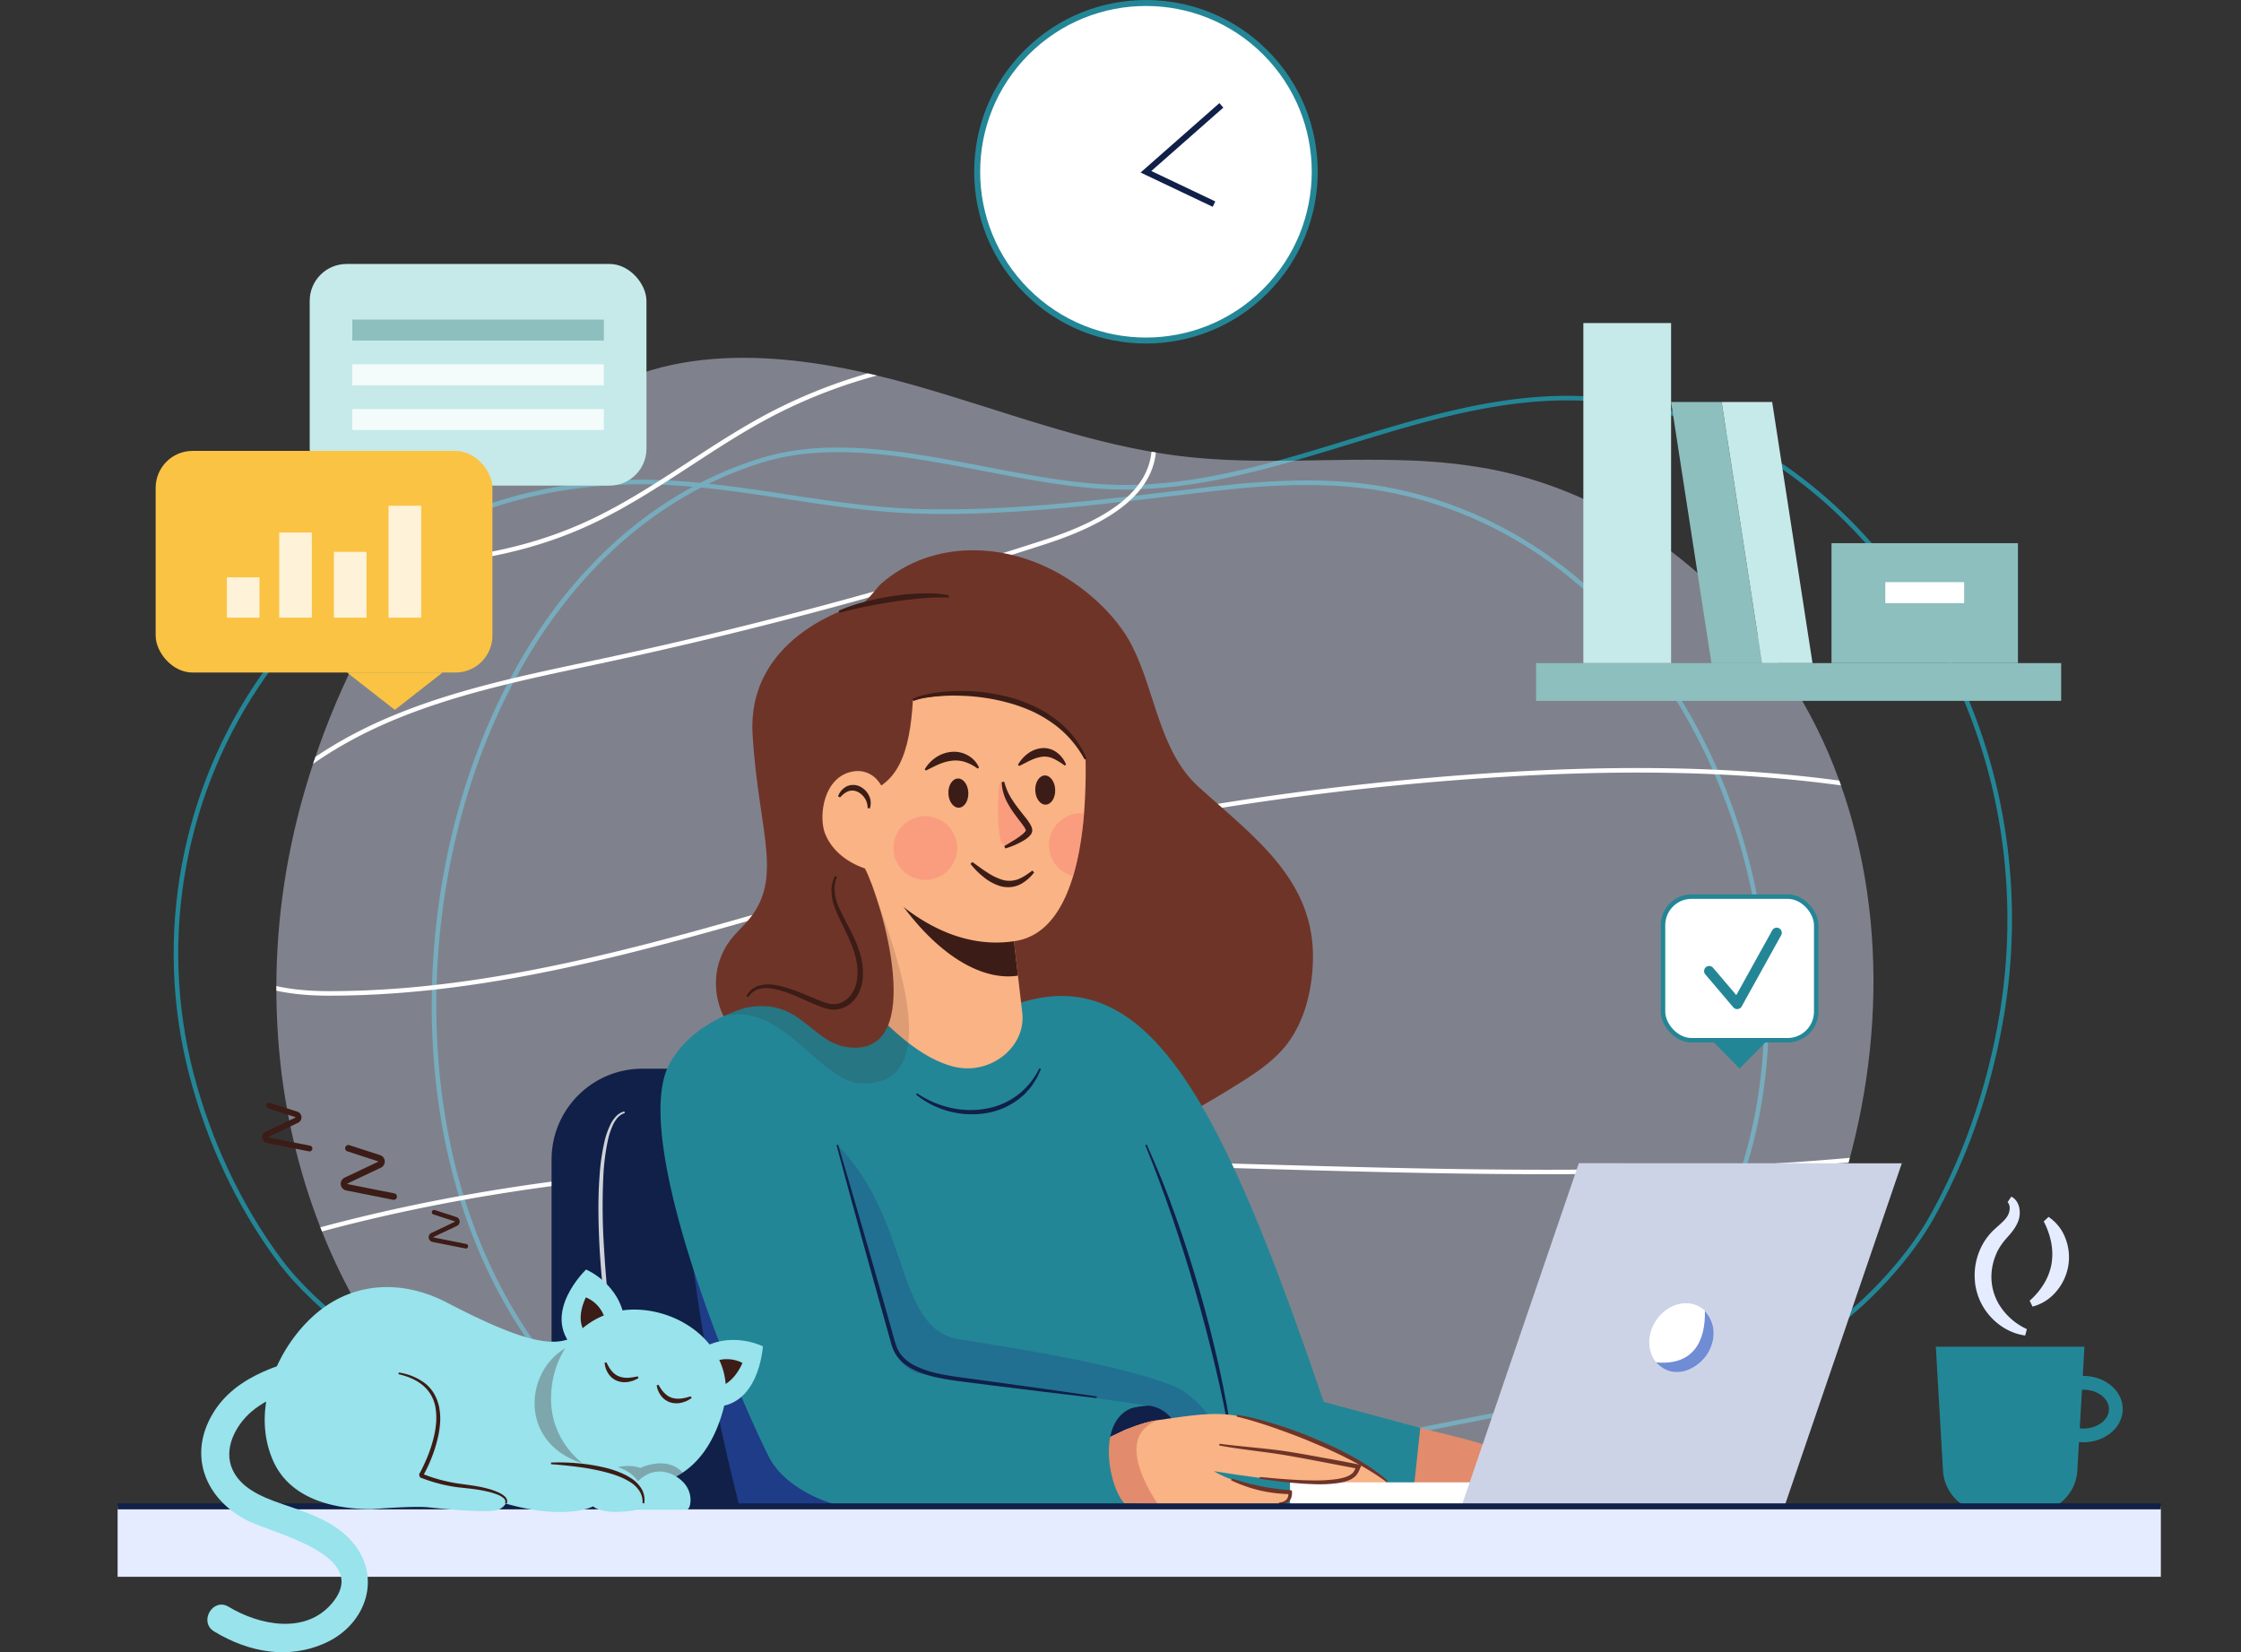 <svg viewBox="0 0 1874.01 1381.75" xmlns:xlink="http://www.w3.org/1999/xlink" xmlns="http://www.w3.org/2000/svg" id="Layer_1"><rect x="0" y="0" width="1874.01" height="1381.75" fill="#333333" stroke="none"/><defs><style>.cls-1,.cls-17,.cls-4{fill:none;}.cls-1,.cls-20,.cls-6{opacity:0.5;}.cls-2{fill:#238696;}.cls-3{fill:#e5ecff;}.cls-21,.cls-26,.cls-4{stroke:#238696;}.cls-17,.cls-21,.cls-26,.cls-4{stroke-miterlimit:10;}.cls-4{stroke-width:3.82px;}.cls-5{clip-path:url(#clip-path);}.cls-15,.cls-6{fill:#ccd3e6;}.cls-10,.cls-21,.cls-26,.cls-7{fill:#fff;}.cls-8{fill:#e28b6d;}.cls-9{fill:#102048;}.cls-10,.cls-28{opacity:0.8;}.cls-11,.cls-13{fill:#1f3c88;}.cls-12{fill:#6f3428;}.cls-13,.cls-23{opacity:0.3;}.cls-14{fill:#f9b384;}.cls-16{fill:#708cd5;}.cls-17{stroke:#102048;}.cls-17,.cls-26{stroke-width:5px;}.cls-18,.cls-19,.cls-23{fill:#3c1c16;}.cls-19{opacity:0.15;}.cls-20{fill:#fc8879;}.cls-21{stroke-width:3.75px;}.cls-22{fill:#98e3ec;}.cls-24{fill:#8cbfbe;}.cls-25{fill:#c6eae9;}.cls-27{fill:#fbc343;}</style><clipPath transform="translate(-86.92 -448.01)" id="clip-path"><path d="M1621.57,1456.32c-42.07,121.75-92.32,242-267.1,288.4l-755.42-8c-170.23-80.4-263.25-239.15-278.73-410.42a584.25,584.25,0,0,1,10.1-171.55q4.65-22.5,11.1-44.73c39-134.55,121.63-261.4,244.5-333,79-46,180.15-30.8,264-7.2,75.6,21.28,149.45,51.08,227.5,60,62.18,7.13,125.43.8,187.8,3.25a458.25,458.25,0,0,1,66.5,7c94.23,17.7,177.75,75.48,235.08,152.73a420.18,420.18,0,0,1,49.3,85.7C1666.67,1197.09,1663.65,1334.57,1621.57,1456.32Z" class="cls-1"></path></clipPath></defs><path transform="translate(-86.92 -448.01)" d="M1829.09,1598.65l-.48,0,1.41-24.43H1705.73l6,103.65a36.72,36.72,0,0,0,36.66,34.61h39a36.73,36.73,0,0,0,36.67-34.61l1.38-23.92c1.21.12,2.44.19,3.68.19,18.15,0,32.91-12.45,32.91-27.76S1847.24,1598.65,1829.09,1598.65Zm0,44a29.67,29.67,0,0,1-3-.18l1.86-32.29c.38,0,.76,0,1.15,0,11.81,0,21.41,7.29,21.41,16.25S1840.9,1642.66,1829.09,1642.66Z" class="cls-2"></path><path transform="translate(-86.92 -448.01)" d="M1780.46,1564.84c-12.19-1.58-23.69-8.65-31.53-18.73a50,50,0,0,1-8.76-17.23c-.5-1.56-.78-3.17-1.13-4.77s-.54-3.23-.62-4.85a52.05,52.05,0,0,1,0-9.75,54.21,54.21,0,0,1,5.29-18.65,50.54,50.54,0,0,1,5.12-8.29,51.09,51.09,0,0,1,6.46-7c2.19-2,4.3-3.8,6.1-5.57a29,29,0,0,0,2.5-2.62,16.69,16.69,0,0,0,1.86-2.64,12.69,12.69,0,0,0,1.74-6,7.67,7.67,0,0,0-1.73-5.48l3.13-4.56a12,12,0,0,1,4.28,3.77,15.69,15.69,0,0,1,2.26,5.16,20.53,20.53,0,0,1-.5,10.8c-2.47,7.06-7.18,11.67-10.7,15.8a48.22,48.22,0,0,0-4.54,6c-.7,1-1.26,2.11-1.88,3.16s-1.13,2.19-1.58,3.33a48.57,48.57,0,0,0-3.76,14.2,45.1,45.1,0,0,0,6.31,28.27,53.34,53.34,0,0,0,23.09,20.32Z" class="cls-3"></path><path transform="translate(-86.92 -448.01)" d="M1784.18,1535.75a59.92,59.92,0,0,0,12.13-14.45,48.21,48.21,0,0,0,6.19-16.49,50.87,50.87,0,0,0-.27-17.56,65.46,65.46,0,0,0-6.25-17.8l4-3.79a37.15,37.15,0,0,1,14.17,18,43.58,43.58,0,0,1,2.23,23.6,44.59,44.59,0,0,1-10.36,21.28,38.47,38.47,0,0,1-19.39,12.13Z" class="cls-3"></path><path transform="translate(-86.92 -448.01)" d="M803.05,1737.17C644.33,1706.44,532.22,1614,480.18,1470.7c-82.77-227.88,5.92-563.81,243.22-637.62,94-29.22,209.38,23.12,305.93,22.4,135.6-1,257.55-84.21,392.26-73.6C1597,795.69,1725.16,957.26,1758,1121.19a484.4,484.4,0,0,1,3.57,171.14c-9.82,61.55-29.82,121.85-60.18,175.18-26.15,46-86.62,106.78-138.06,119Z" class="cls-4"></path><path transform="translate(-86.92 -448.01)" d="M1227.91,1711.73c156.86-38.73,276.72-155.71,318-289.55,65.73-212.89-48.71-512.43-292.31-563.46-49.48-10.36-101.63-7.74-151.83-1.94-82,9.48-166.12,21.39-248.76,18.75-80.37-2.56-158.31-26.19-239.3-24.36-267.69,6-428,261.66-366.57,495.75,14.52,55.32,39.15,108.81,73.65,155.26,29.71,40,95,91.25,147.5,98.9Z" class="cls-4"></path><g class="cls-5"><path transform="translate(-86.92 -448.01)" d="M1621.57,1456.32c-42.07,121.75-92.32,242-267.1,288.4l-755.42-8c-170.23-80.4-263.25-239.15-278.73-410.42a584.25,584.25,0,0,1,10.1-171.55q4.65-22.5,11.1-44.73c39-134.55,121.63-261.4,244.5-333,79-46,180.15-30.8,264-7.2,75.6,21.28,149.45,51.08,227.5,60,62.18,7.13,125.43.8,187.8,3.25a458.25,458.25,0,0,1,66.5,7c94.23,17.7,177.75,75.48,235.08,152.73a420.18,420.18,0,0,1,49.3,85.7C1666.67,1197.09,1663.65,1334.57,1621.57,1456.32Z" class="cls-6"></path><path transform="translate(-86.92 -448.01)" d="M184.57,1640.68c-3.45-41.83,20-86.93,61.11-117.7,37.47-28,83.7-42.31,128.08-53.57,246.58-62.59,507-55.12,758.91-47.9,225.09,6.45,457.86,13.12,680.69-30,31.72-6.14,65.07-13.61,93.45-31.22,30.48-18.91,49.78-48.53,50.36-77.31,1.1-54-57.36-90.94-92.3-108.18-132.69-65.48-296-90.11-513.8-77.53a2461.85,2461.85,0,0,0-488.77,78.46c-36,9.58-72.65,20.16-108.06,30.39-126.76,36.65-257.82,74.54-391.5,74.54h-2c-36.29-.1-82.88-7.45-98.76-41.87-11.21-24.3-1.78-52,8.1-70.93,33-63.31,95.48-100.21,142.08-120,52.33-22.25,109.21-34.34,164.2-46l19.58-4.18a3705.34,3705.34,0,0,0,365-98.4c56.64-18.43,85.7-42.39,88.86-73.25,2.8-27.37-17.29-51.35-38.45-63-25.34-13.92-55.29-15.72-78.54-15.74h-.33A432.19,432.19,0,0,0,731,797.05c-22.89,12.11-45,26.51-66.34,40.44-28.27,18.44-57.51,37.52-89,51.54-60.95,27.12-133.1,37.11-214.46,29.69-62.82-5.73-110.7-21.15-146.38-47.15-21.53-15.68-39.5-35.92-56.88-55.49-21.12-23.78-43-48.37-71-64.35l1.86-3.26c28.6,16.28,50.65,41.11,72,65.12C178,833,195.83,853.09,217,868.54c35.12,25.59,82.39,40.78,144.51,46.45,80.7,7.36,152.24-2.53,212.6-29.39,31.24-13.9,60.35-32.89,88.5-51.25,21.43-14,43.59-28.43,66.63-40.62a436.22,436.22,0,0,1,203.21-50.25h.33c23.7,0,54.26,1.88,80.35,16.2,22.24,12.21,43.34,37.55,40.37,66.63-3.33,32.5-33.23,57.5-91.43,76.43a3712.15,3712.15,0,0,1-365.38,98.51l-19.59,4.18c-54.82,11.66-111.51,23.71-163.52,45.82-46,19.56-107.71,56-140.22,118.3-9.49,18.2-18.58,44.7-8,67.61,15.05,32.64,60.16,39.6,95.36,39.7h2c133.16,0,263.95-37.81,390.47-74.39,35.42-10.24,72.06-20.83,108.14-30.41a2464.81,2464.81,0,0,1,489.51-78.58c218.52-12.63,382.38,12.13,515.68,77.91,35.74,17.63,95.53,55.58,94.39,111.62-.61,30-20.59,60.85-52.14,80.42-28.91,17.94-62.64,25.5-94.7,31.72-223.24,43.23-456.22,36.56-681.52,30.09C881,1418,620.76,1410.58,374.68,1473c-44,11.17-89.81,25.31-126.75,52.94-40.12,30-63,73.84-59.62,114.39Z" class="cls-7"></path></g><path transform="translate(-86.92 -448.01)" d="M1274.61,1642.14c51,13.08,121.08,24.8,98.75,68.41l-127.07-.13Z" class="cls-8"></path><rect rx="75.99" height="403.01" width="274.89" y="893.71" x="461.24" class="cls-9"></rect><path transform="translate(-86.92 -448.01)" d="M609.38,1378.88c-4.62,1.2-7.73,5.42-9.82,9.72a62.82,62.82,0,0,0-4.51,14,187.81,187.81,0,0,0-3.62,29.51,536.44,536.44,0,0,0,.61,59.74q1.71,29.88,5.37,59.61,1.74,14.88,4,29.67c1.47,9.87,3.11,19.72,5.12,29.5l-1.43.32c-2.39-9.73-4.44-19.54-6.27-29.39s-3.31-19.76-4.69-29.68q-4-29.77-5.82-59.82c-1-20-1.53-40.1-.07-60.16a184.71,184.71,0,0,1,4.31-29.88,65.37,65.37,0,0,1,5.2-14.32,27.34,27.34,0,0,1,4.48-6.31,13.93,13.93,0,0,1,6.79-3.93Z" class="cls-10"></path><path transform="translate(-86.92 -448.01)" d="M656.4,1405.44s7.78,157.73,56.74,331.24H846.93Z" class="cls-11"></path><path transform="translate(-86.92 -448.01)" d="M717.77,1324.91c-33.61-18.29-42.83-63.61-18.28-93,2.36-2.83,5-5.7,7.89-8.59,37.51-37.37,14.14-74.75,8.89-160.71s90.44-109.33,90.62-109.38c4.51-1.1,13.25-14,16.94-17.18C867,898.57,929,901.34,976.29,929.84c22.52,13.56,45.18,34.45,57.37,58.4,19.33,38,22.82,88.06,55.38,117.65,46.41,42.18,97.88,78,95.8,146-.73,24.17-6.78,49.71-21.51,69.08-12.84,16.88-32.39,28.2-50,39.12-28.69,17.75-59,33.45-91,44-31,10.21-62.36,19.39-93.79,28.14l-8.92,2.46Z" class="cls-12"></path><path transform="translate(-86.92 -448.01)" d="M936.55,1287.77c112.37-38.58,173.4,87.19,257.32,332.58l80.74,21.79-9.38,87.39-29.46,6.14-240.56,1Z" class="cls-2"></path><rect height="58.89" width="1708.64" y="1259.72" x="98.36" class="cls-3"></rect><polygon points="691.33 821.48 942.61 884.37 1048.19 1200.72 695.5 1211.46 672.17 977.56 691.33 821.48" class="cls-2"></polygon><path transform="translate(-86.92 -448.01)" d="M787.11,1405.44c61.74,62.15,48.09,153.23,100.83,162.26,34.92,6,134.14,20.17,181.48,39.89,9.58,4,36,23.65,31.91,41.08-2.64,11.24-37.86,2.24-37.86,2.24l-263.68-26.47L744,1495.25Z" class="cls-13"></path><path transform="translate(-86.92 -448.01)" d="M1004,1633.26c1.79-2.83,39.6-10.32,43.87-9.74,14.06,1.92,21.74,12.94,25.13,21.36l-55.94,29.51Z" class="cls-9"></path><path transform="translate(-86.92 -448.01)" d="M1045.86,1405.16l6.49,14.79c2.14,4.94,4.13,9.94,6.21,14.91,4,10,7.83,20.07,11.43,30.22,7.31,20.27,13.78,40.82,19.85,61.49s11.32,41.57,16.06,62.58c2.29,10.53,4.5,21.07,6.46,31.66s3.57,21.25,5,31.93l-1.39.2q-2.64-15.9-6-31.65c-2.16-10.52-4.57-21-7.05-31.43q-7.47-31.35-16.43-62.31c-5.87-20.66-12.4-41.13-19.29-61.47-3.4-10.19-7.1-20.27-10.83-30.34-1.91-5-3.75-10.07-5.72-15.07l-6-15Z" class="cls-9"></path><path transform="translate(-86.92 -448.01)" d="M1246.72,1686.64s-10.57,12.5-44,.33c-15.72,1.82-45,.42-100.6-8.65,0,0,20.2,14.12,65.88,16.55,0,0-2,13.45-26,12.85-29-.73-32.32-2.48-58.72-1.38-5.4.23-17.15,0-29.88-.42-22.2-.73-47.42-1.9-47.42-1.9l-22-39.33,43.9-21c13.47-5.28,20.2-7.1,26.75-8,28.35-4,46.25-7.22,66.57-3.72C1143.8,1635.79,1212.77,1658.67,1246.72,1686.64Z" class="cls-14"></path><path transform="translate(-86.92 -448.01)" d="M1054.65,1705.24l-1.23.68c-22.2-.73-47.42-1.9-47.42-1.9l-22-39.33,43.9-21c13.47-5.28,20.2-7.1,26.75-8C1038.51,1642.22,1025.3,1659.47,1054.65,1705.24Z" class="cls-8"></path><path transform="translate(-86.92 -448.01)" d="M881.83,1287.34c-57.12-11.7-196.31-21.44-235.2,50.62-32,59.32,48.24,258,83,327.86,14.31,28.76,55.86,43,72,43.1l229.49-1.32c-15.44-3.58-35.23-86.42,16.73-84.08L857.83,1597a26,26,0,0,1-18.15-11.4c-2.75-4.16-5.94-9.41-7.57-15.38l-53.94-197.6Z" class="cls-2"></path><polygon points="1302.68 1260.91 1078.78 1260.77 1078.78 1239.65 1303.98 1239.65 1302.68 1260.91" class="cls-7"></polygon><polygon points="1491.86 1260.91 1221.76 1260.83 1320.28 972.75 1590.37 972.84 1491.86 1260.91" class="cls-15"></polygon><path transform="translate(-86.92 -448.01)" d="M1514.75,1580.22c-8.28,13.22-23.75,18.65-35.55,12.85a17.91,17.91,0,0,1-2-1.13c-12-7.5-14.65-25-5.9-38.92s25.57-19.25,37.6-11.73a22.92,22.92,0,0,1,8.25,9.13C1521.4,1559,1520.85,1570.47,1514.75,1580.22Z" class="cls-7"></path><path transform="translate(-86.92 -448.01)" d="M1514.75,1580.22c-8.28,13.22-28.62,22.83-42.88,7.11,30.93,2.81,41.34-17.45,40.76-43.06C1523.21,1556,1520.85,1570.47,1514.75,1580.22Z" class="cls-16"></path><path transform="translate(-86.92 -448.01)" d="M1121.34,1631.19c11.48,1.7,22.59,4.91,33.61,8.32s21.83,7.49,32.47,12a303.09,303.09,0,0,1,31.23,15c10.07,5.67,19.88,12,28.54,19.66l-.93,1.14a171.19,171.19,0,0,0-14.22-9.54c-4.86-3-9.87-5.75-14.94-8.37-10.14-5.28-20.51-10.13-31.12-14.42-10.48-4.62-21.24-8.54-32-12.37q-8.1-2.87-16.32-5.37c-5.46-1.71-11-3.27-16.54-4.51Z" class="cls-12"></path><path transform="translate(-86.92 -448.01)" d="M1116.89,1684.5,1129,1688q6,1.61,12.14,2.83c4.06.84,8.16,1.48,12.28,2.06s8.25,1,12.4,1.37l1.38.14.11,1.19a11.38,11.38,0,0,1-.45,4.46,8.18,8.18,0,0,1-2.42,3.81,9.23,9.23,0,0,1-3.93,1.91,18.55,18.55,0,0,1-2.06.29l-2,0v-1.46l1.81-.28a17.64,17.64,0,0,0,1.7-.48,6.67,6.67,0,0,0,2.73-1.77,5.82,5.82,0,0,0,1.42-2.74,8.45,8.45,0,0,0,.08-3.16l1.49,1.33a122.56,122.56,0,0,1-25.28-3.09,110,110,0,0,1-12.23-3.61,124,124,0,0,1-11.73-4.83Z" class="cls-12"></path><path transform="translate(-86.92 -448.01)" d="M1106.66,1655.39c9.71,1.24,19.48,2.2,29.25,3.19s19.54,2,29.31,3.57,19.38,3.32,29,5.08,19.32,3.54,29,5.49l2.28.46-1,2.11a28,28,0,0,1-2.49,5.19,14.47,14.47,0,0,1-2.07,2.42,25.39,25.39,0,0,1-2.54,1.79c-3.54,2.07-7.33,2.77-11,3.5a114.66,114.66,0,0,1-22.25.92c-3.69-.14-7.37-.29-11-.62s-7.34-.54-11-1c-7.31-.76-14.58-1.79-21.84-2.85l.18-1.45c7.31.6,14.58,1.41,21.88,1.84,3.65.28,7.29.51,10.94.67s7.29.29,10.93.33a128.11,128.11,0,0,0,21.61-1.26c3.44-.69,7-1.44,9.8-3.14.71-.41,1.29-.94,2-1.39a11.73,11.73,0,0,0,1.47-1.76,26.37,26.37,0,0,0,2.17-4.74l1.31,2.58c-19.28-3.63-38.54-7.52-57.85-10.86-9.6-1.75-19.35-2.93-29.08-4.23s-19.47-2.59-29.16-4.38Z" class="cls-12"></path><line y2="1259.72" x2="1807.01" y1="1259.72" x1="98.36" class="cls-17"></line><path transform="translate(-86.92 -448.01)" d="M853.73,1362.21a82,82,0,0,0,27.19,12,74.91,74.91,0,0,0,29.44,1.13,61.19,61.19,0,0,0,27-11.2,62.12,62.12,0,0,0,18.72-22.75l1.34.58c-1,2.33-2.11,4.67-3.21,7-1.25,2.25-2.73,4.38-4.1,6.57s-3.34,4-5,6-3.84,3.5-5.76,5.26A61.9,61.9,0,0,1,911,1379a74.38,74.38,0,0,1-58.11-15.66Z" class="cls-9"></path><path transform="translate(-86.92 -448.01)" d="M787.79,1405.25l12.53,42.59,12.33,42.64,12.21,42.68,6.06,21.35,3,10.68a78.7,78.7,0,0,0,3.3,10.3c2.75,6.45,8.31,11.23,14.6,14.51a85.26,85.26,0,0,0,20.56,6.85c7.17,1.54,14.42,2.59,21.78,3.53l22,3,44,6.09,43.94,6.32-.18,1.39-44.09-5.23-44.06-5.46-22-2.8c-7.32-.91-14.73-1.94-22-3.47a88.48,88.48,0,0,1-21.45-7.07c-6.74-3.45-13.17-8.83-16.23-16.17a17.17,17.17,0,0,1-1.07-2.73c-.31-.92-.66-1.87-.88-2.74l-1.49-5.35-3-10.69-6-21.37-11.88-42.78L798,1448.49l-11.55-42.86Z" class="cls-9"></path><path transform="translate(-86.92 -448.01)" d="M930.52,1198l11.25,96.88c3.35,28.83-27,53-57.85,45-17.61-4.57-36-16.76-55-35.08a22.38,22.38,0,0,1-6.81-13.83l-12-116.76Z" class="cls-14"></path><path transform="translate(-86.92 -448.01)" d="M932.05,1211.17l6.12,52.75c-24.89,3.9-60-10.09-95.58-57.35Z" class="cls-18"></path><path transform="translate(-86.92 -448.01)" d="M993.44,1128.24c-1.44,17.57-4.21,35.93-9.14,52.41-8.33,27.72-22.86,50.07-47.75,54.21-73.28,12.18-126.38-60.67-126.38-60.67l-8.52-99.12,44.23-76.51,99-2.87,48.29,57.12A474.68,474.68,0,0,1,993.44,1128.24Z" class="cls-14"></path><path transform="translate(-86.92 -448.01)" d="M799.28,1112.73c39.33-2.93,48.39-36.18,51.08-79.27,0,0,106.55-26.39,144.37,49.35l28.69,3.11L936.55,970.61l-135,16.1-26.41,87.64Z" class="cls-12"></path><path transform="translate(-86.92 -448.01)" d="M820.09,1099.81a21.46,21.46,0,0,0-18.38-6.86c-26.13,3.16-30.67,37.77-24.7,52.49,8.94,22,33.15,28.75,33.15,28.75l20.81-22C832.63,1129.28,830,1110.76,820.09,1099.81Z" class="cls-14"></path><path transform="translate(-86.92 -448.01)" d="M820.52,1200.77c14.36,40.83,58.54,156.15-13.62,153.25-34.78-1.4-65.34-68.86-114.91-56.12a129.75,129.75,0,0,1,18.53-7.16Z" class="cls-19"></path><path transform="translate(-86.92 -448.01)" d="M810.16,1174.19c13.92,26.44,52.86,157.23-13.47,149.68-32-3.64-39.81-42.15-86.17-33.13Z" class="cls-12"></path><path transform="translate(-86.92 -448.01)" d="M812.44,1123.78a14.45,14.45,0,0,0-2.38-8.27,14.68,14.68,0,0,0-6.14-5.4,10,10,0,0,0-7.57-.41c-2.53.9-4.78,2.88-7,5.18l-1.61-1a15.17,15.17,0,0,1,6.88-8.07,9.11,9.11,0,0,1,2.72-1,9.33,9.33,0,0,1,2.92-.36l1.48,0,1.43.3a10.38,10.38,0,0,1,2.73.94,16.22,16.22,0,0,1,7.74,7.79,13.52,13.52,0,0,1,.62,10.6Z" class="cls-18"></path><path transform="translate(-86.92 -448.01)" d="M952.64,1109c.24,6.73,4.16,12.06,8.77,11.9s8.15-5.75,7.91-12.49-4.16-12.06-8.77-11.9S952.41,1102.27,952.64,1109Z" class="cls-18"></path><path transform="translate(-86.92 -448.01)" d="M880,1111.55c.23,6.74,4.16,12.07,8.77,11.91s8.14-5.76,7.91-12.49-4.16-12.07-8.77-11.91S879.75,1104.82,880,1111.55Z" class="cls-18"></path><path transform="translate(-86.92 -448.01)" d="M951.72,1177.59a35.72,35.72,0,0,1-12,10.2A23.45,23.45,0,0,1,923.3,1189a40.88,40.88,0,0,1-13.95-7.61,64.72,64.72,0,0,1-10.83-10.93l1.51-1.56c4.15,2.86,8,5.93,12.16,8.51a49.82,49.82,0,0,0,12.64,6.27,21.15,21.15,0,0,0,13.07-.23c4.26-1.58,8.28-4.41,12.3-7.38Z" class="cls-18"></path><path transform="translate(-86.92 -448.01)" d="M977.24,1088.2a61.13,61.13,0,0,0-9.34-5.74,17.82,17.82,0,0,0-9.13-1.66,31.62,31.62,0,0,0-9.45,2.78c-3.26,1.42-6.46,3.33-10.13,5l-1-1a29.71,29.71,0,0,1,8-9.18,23.31,23.31,0,0,1,12.06-4.76,18.37,18.37,0,0,1,12.77,3.9,23,23,0,0,1,7.4,9.86Z" class="cls-18"></path><path transform="translate(-86.92 -448.01)" d="M904.45,1090.75a38.39,38.39,0,0,0-10.5-5.52,26.36,26.36,0,0,0-10.77-1.09,39.81,39.81,0,0,0-10.84,2.91c-3.62,1.5-7.17,3.44-11.13,5.33l-1-1.05a31,31,0,0,1,9.14-9.76,27.66,27.66,0,0,1,13.14-4.78,23.4,23.4,0,0,1,13.92,3,21.5,21.5,0,0,1,9.18,10.06Z" class="cls-18"></path><path transform="translate(-86.92 -448.01)" d="M834.08,1158.15a26.65,26.65,0,1,0,25.7-27.56A26.65,26.65,0,0,0,834.08,1158.15Z" class="cls-20"></path><path transform="translate(-86.92 -448.01)" d="M993.44,1128.24c-1.44,17.57-4.21,35.93-9.14,52.41a26.66,26.66,0,0,1,5.5-52.5A31.49,31.49,0,0,1,993.44,1128.24Z" class="cls-20"></path><path transform="translate(-86.92 -448.01)" d="M922.57,1103.74a1.14,1.14,0,0,1,2.23-.2c6,19.43,25.31,33.64,22.21,39.34-2.18,4-10.36,8.57-16.1,11.37a5.13,5.13,0,0,1-7.3-3.63C920.84,1136.19,921,1120.31,922.57,1103.74Z" class="cls-20"></path><path transform="translate(-86.92 -448.01)" d="M926.71,1101.77a50.06,50.06,0,0,0,7.09,15.72c3.17,4.87,6.88,9.38,10.63,14.14,1,1.19,1.86,2.42,2.76,3.74a20.82,20.82,0,0,1,2.48,4.57,6.65,6.65,0,0,1,.35,3.61,7.2,7.2,0,0,1-1.7,3.1,20.28,20.28,0,0,1-3.88,3.32,63.72,63.72,0,0,1-16.86,7.57l-.83-2c2.55-1.52,5.17-3,7.64-4.57a70.14,70.14,0,0,0,7.14-4.92,20.63,20.63,0,0,0,2.79-2.7c.29-.41.62-1,.47-.78a2.7,2.7,0,0,0-.23-.79c-.78-2-2.78-4.45-4.51-6.76-3.62-4.7-7.43-9.61-10.34-15.11a39.2,39.2,0,0,1-5.16-17.88Z" class="cls-18"></path><path transform="translate(-86.92 -448.01)" d="M786.88,1181.45a25.07,25.07,0,0,0-2,11.89,40,40,0,0,0,2.86,11.9c3.22,7.6,7.52,15,11.29,22.69s7.22,15.76,8.76,24.48a54.61,54.61,0,0,1,.64,13.28,56.18,56.18,0,0,1-1.1,6.67,31.62,31.62,0,0,1-2.46,6.42,25.74,25.74,0,0,1-9.25,10.27,21.53,21.53,0,0,1-13.64,3.2c-4.77-.6-8.77-2.33-12.76-3.93s-7.85-3.38-11.71-5.11c-7.71-3.4-15.51-6.7-23.6-8.21a27.66,27.66,0,0,0-12,0,16.3,16.3,0,0,0-5.26,2.57,17.86,17.86,0,0,0-4,4.41l-1.62-1a20.25,20.25,0,0,1,4.17-5.27,18.83,18.83,0,0,1,5.95-3.32,30.27,30.27,0,0,1,13.29-.75c8.7,1.33,16.79,4.48,24.71,7.66l11.74,4.87c3.87,1.53,7.84,3.09,11.54,3.48a16.83,16.83,0,0,0,10.68-2.63,22.38,22.38,0,0,0,7.55-8.49,26.82,26.82,0,0,0,2.15-5.43,52,52,0,0,0,1-5.89,50.18,50.18,0,0,0-.47-12.11c-1.34-8.07-4.48-15.84-8-23.49s-7.56-15.11-10.68-23.3a43.27,43.27,0,0,1-2.43-12.92,26,26,0,0,1,2.93-12.84Z" class="cls-18"></path><path transform="translate(-86.92 -448.01)" d="M788.23,958.74a141.57,141.57,0,0,1,22.26-7.54,223,223,0,0,1,23-4.74,197.23,197.23,0,0,1,23.41-2.21c3.93-.1,7.86-.08,11.8.11a84.53,84.53,0,0,1,11.74,1.51l-.27,1.85c-3.85-.11-7.67-.25-11.51,0-3.84.08-7.68.34-11.51.72-7.67.69-15.32,1.62-22.95,2.74s-15.23,2.51-22.81,4c-3.79.73-7.55,1.57-11.31,2.47s-7.47,1.88-11.21,2.89Z" class="cls-18"></path><path transform="translate(-86.92 -448.01)" d="M849.93,1032.63a42.24,42.24,0,0,1,10-3.54c3.4-.79,6.82-1.48,10.27-1.94a152.53,152.53,0,0,1,20.81-1.31,158,158,0,0,1,41.33,5.59c13.44,3.76,26.46,9.68,37.63,18.25a80.68,80.68,0,0,1,25.64,32.73l-1.69.8A88,88,0,0,0,967.44,1053a108.29,108.29,0,0,0-17.4-10.15,134.35,134.35,0,0,0-19-6.89,168,168,0,0,0-40.12-6.11,159.11,159.11,0,0,0-20.37.49c-6.73.6-13.63,1.47-19.76,3.92Z" class="cls-18"></path><path transform="translate(-86.92 -448.01)" d="M379.07,1405.68l25.71,8.33a5.65,5.65,0,0,1,.68,10.48l-28.07,13.31,0,.39L416.7,1446a2.72,2.72,0,0,1-1.06,5.34l-39.27-7.82a5.66,5.66,0,0,1-1.32-10.65l28.07-13.31,0-.37-25.7-8.34a2.72,2.72,0,1,1,1.67-5.18Z" class="cls-18"></path><path transform="translate(-86.92 -448.01)" d="M312.71,1370.27l22.82,7.4a5,5,0,0,1,.61,9.31l-24.93,11.82,0,.34,34.87,6.95a2.42,2.42,0,1,1-.94,4.74l-34.88-6.95a5,5,0,0,1-1.17-9.45l24.93-11.82,0-.34-22.83-7.4a2.42,2.42,0,0,1,1.5-4.6Z" class="cls-18"></path><path transform="translate(-86.92 -448.01)" d="M450.48,1459.93l18.1,5.87a4,4,0,0,1,.48,7.38l-19.77,9.37,0,.27,27.65,5.51a1.92,1.92,0,0,1-.75,3.76l-27.65-5.51a4,4,0,0,1-.93-7.49l19.77-9.38,0-.26-18.1-5.87a1.92,1.92,0,0,1,1.18-3.65Z" class="cls-18"></path><rect rx="23.89" height="120.11" width="128.11" y="749.81" x="1390.68" class="cls-21"></rect><polygon points="1454.73 893.66 1431.45 869.92 1478.02 869.92 1454.73 893.66" class="cls-2"></polygon><path transform="translate(-86.92 -448.01)" d="M1539.62,1291.91a4.27,4.27,0,0,1-3.24-1.5L1513.09,1263a4.26,4.26,0,1,1,6.48-5.52l19.31,22.7,30.06-54.18a4.25,4.25,0,1,1,7.44,4.13l-33,59.55a4.27,4.27,0,0,1-3.3,2.17Z" class="cls-2"></path><path transform="translate(-86.92 -448.01)" d="M353.51,1580.6c-35.67,8.45-75.24,20.16-92.16,56.13-16,34,.65,67,32.76,83,21.73,10.87,104.53,29.19,70.15,69.37-22.22,26-60.79,17.93-86.16,2.6-13.21-8-25.25,12.7-12.08,20.66,28.85,17.43,62.05,23.82,93.42,9.41,34.06-15.63,47.46-55.72,21.48-85-13.32-15-32.14-22.11-50.63-28.47-17.49-6-40.39-12.74-48.88-31.18-8-17.36,2.49-37.19,15.81-48.61,17.22-14.78,41.18-19.73,62.65-24.81,15-3.55,8.64-26.63-6.36-23.08Z" class="cls-22"></path><path transform="translate(-86.92 -448.01)" d="M681.39,1624.37c40.56,2.36,43.47-50.46,43.47-50.46s-27.75-14.08-53.74,3.39Z" class="cls-22"></path><path transform="translate(-86.92 -448.01)" d="M683.68,1608.37c16.15-.26,24.1-20.56,24.1-20.56s-11.91-7.28-26.9.17Z" class="cls-18"></path><path transform="translate(-86.92 -448.01)" d="M566.86,1575.48c-28.12-29.32,10.17-65.81,10.17-65.81s28.72,12,32.3,43.08Z" class="cls-22"></path><path transform="translate(-86.92 -448.01)" d="M576.86,1563.22c-9.82-11.88,0-30.22,0-30.22s12.65,4.13,16.52,19.63Z" class="cls-18"></path><path transform="translate(-86.92 -448.01)" d="M624.9,1705.17a10.12,10.12,0,0,1-7.83,5.9c-27.42,4.22-34.12-3.35-34.12-3.35s-21.83,12.15-73.13-2.3a11.82,11.82,0,0,1-6.8,5.25c-7.85,2.57-38.32-.08-58.17-2.15-12-1.28-47.15,1.55-47.15,1.55-32,0-68.4-8.55-82.48-40.68-17.82-40.65.93-89.37,31.15-118.47,32.25-31.1,75.28-33.9,114.4-13.53,94.9,49.45,102.08,33.33,126.43,12.83l16.42,124.62c5.38,1.88,10.1,4.45,13.5,8a41.4,41.4,0,0,1,5.4,6.85C626.77,1696.57,626.37,1701.72,624.9,1705.17Z" class="cls-22"></path><path transform="translate(-86.92 -448.01)" d="M559.6,1575.48c-38.05,22.36-39.3,93.2,34.16,100.11l8.41-32.12Z" class="cls-23"></path><path transform="translate(-86.92 -448.01)" d="M691.37,1628.14c-7.72,27.15-20.47,42.7-33.55,51.35a60.44,60.44,0,0,1-33.52,10.25,78.34,78.34,0,0,1-23.7-3.7c-29.1-9.15-52.88-34.65-52.88-68.15,0-42.3,30.73-74.72,69.4-74.72C661.4,1543.17,705.12,1579.72,691.37,1628.14Z" class="cls-22"></path><path transform="translate(-86.92 -448.01)" d="M657.82,1679.49a60.44,60.44,0,0,1-33.52,10.25c-.6,0-1.18,0-1.78,0a41.4,41.4,0,0,0-5.4-6.85c-3.4-3.58-8.12-6.15-13.5-8,11.88-2.42,18.75.75,18.75.75s21.88-10.87,35.4,3.85Z" class="cls-23"></path><path transform="translate(-86.92 -448.01)" d="M616.53,1691.6c-3.85,5.55-3.16,13.26,2.2,17.36a6.6,6.6,0,0,0,3.86,1.59h38.14c1.83,0,2.8-2,3.29-4.49,1.49-7.63-1.72-15.38-7.67-20.38C644.05,1675.33,627.65,1675.58,616.53,1691.6Z" class="cls-22"></path><path transform="translate(-86.92 -448.01)" d="M547.71,1671.11a171.74,171.74,0,0,1,23.13.67,151.82,151.82,0,0,1,22.92,3.81,83.53,83.53,0,0,1,11.13,3.62,53.6,53.6,0,0,1,10.5,5.49,27.24,27.24,0,0,1,8.25,8.76,18.2,18.2,0,0,1,2,11.78l-1.4-.15a17.25,17.25,0,0,0-2.71-10.36,24.67,24.67,0,0,0-7.84-7.43c-6.26-3.93-13.47-6.4-20.77-8.26a184.27,184.27,0,0,0-22.37-4.25c-7.55-1-15.17-1.76-22.79-2.28Z" class="cls-18"></path><path transform="translate(-86.92 -448.01)" d="M420.41,1595.81a48.1,48.1,0,0,1,21.58,8.74,31.38,31.38,0,0,1,7.89,8.92,36.84,36.84,0,0,1,4.25,11.15,52.87,52.87,0,0,1,.91,11.83,81.46,81.46,0,0,1-1.47,11.67,117.72,117.72,0,0,1-7.07,22.24c-1.5,3.58-3.2,7.08-5.05,10.51l-.71,1.29-.38.65,0,0c.17.56-1.6-4.73-.83-2.48l.08,0,.17.07.33.13,2.64,1c1.76.68,3.56,1.3,5.35,1.9a139.38,139.38,0,0,0,22.11,5.24c7.46,1.07,15.3,1.9,22.81,3.79a59.73,59.73,0,0,1,11.09,3.78,18.55,18.55,0,0,1,5.05,3.3,6,6,0,0,1,1.73,2.77,4.43,4.43,0,0,1-.43,3.33l-1.23-.67c.75-1.5.06-3-1.28-4.17a16.75,16.75,0,0,0-4.67-2.74,58.25,58.25,0,0,0-10.82-3.15c-7.45-1.66-14.95-2.25-22.7-3.13a131,131,0,0,1-22.71-5.09c-1.85-.61-3.7-1.22-5.52-1.91l-2.72-1-.34-.13-.17-.07-.09,0c.75,2.24-1.08-3.06-.87-2.53l0,0,.33-.61.67-1.23c1.77-3.34,3.37-6.78,4.89-10.25a114.5,114.5,0,0,0,7-21.52,78,78,0,0,0,1.5-11.14,54.12,54.12,0,0,0-.62-11.1,30.88,30.88,0,0,0-10.69-18.76c-5.71-4.76-12.92-7.59-20.32-9.25Z" class="cls-18"></path><path transform="translate(-86.92 -448.01)" d="M637.61,1606.09c2.67,4.92,6.29,9.32,11.12,10.83a18.57,18.57,0,0,0,7.69.65c1.34-.12,2.69-.49,4.07-.69,1.35-.4,2.71-.8,4.14-1.11l.69,1.39c-1.25.83-2.57,1.57-3.91,2.32A34.8,34.8,0,0,1,657,1621a18,18,0,0,1-9.58-.23,15.7,15.7,0,0,1-7.82-5.69,18.44,18.44,0,0,1-3.52-8.59Z" class="cls-18"></path><path transform="translate(-86.92 -448.01)" d="M594.09,1587.3c2.29,5.11,5.55,9.78,10.26,11.66a18.61,18.61,0,0,0,7.61,1.25c1.35,0,2.72-.29,4.11-.38,1.38-.29,2.77-.58,4.22-.78l.58,1.44c-1.32.72-2.69,1.37-4.08,2a33.51,33.51,0,0,1-4.48,1.18,17.82,17.82,0,0,1-9.54-1,15.65,15.65,0,0,1-7.35-6.28,18.44,18.44,0,0,1-2.85-8.83Z" class="cls-18"></path><polygon points="1431.16 554.57 1473.41 554.57 1439.67 336.17 1397.42 336.17 1431.16 554.57" class="cls-24"></polygon><polygon points="1473.44 554.57 1515.69 554.57 1481.95 336.17 1439.71 336.17 1473.44 554.57" class="cls-25"></polygon><rect height="100.3" width="155.91" y="454.24" x="1531.57" class="cls-24"></rect><rect height="17.56" width="65.93" y="486.82" x="1576.56" class="cls-7"></rect><rect height="284.38" width="73.36" y="270.16" x="1324.06" class="cls-25"></rect><rect height="31.58" width="439.08" y="554.53" x="1284.55" class="cls-24"></rect><circle transform="translate(-199.15 464.36) rotate(-45)" r="141.14" cy="591.65" cx="1045.22" class="cls-26"></circle><polygon points="1014.12 172.95 953.8 144.28 1019.7 86.23 1023 89.98 962.79 143.01 1016.26 168.44 1014.12 172.95" class="cls-9"></polygon><rect rx="30.86" height="185.35" width="281.61" y="220.75" x="258.98" class="cls-25"></rect><rect height="17.52" width="210.35" y="267.27" x="294.61" class="cls-24"></rect><rect height="17.52" width="210.35" y="304.67" x="294.61" class="cls-10"></rect><rect height="17.52" width="210.35" y="342.06" x="294.61" class="cls-10"></rect><polygon points="330.15 593.66 290.17 562.39 370.13 562.39 330.15 593.66" class="cls-27"></polygon><rect rx="30.86" height="185.35" width="281.61" y="377.07" x="130.17" class="cls-27"></rect><g class="cls-28"><rect height="33.69" width="27.26" y="482.84" x="189.73" class="cls-7"></rect><rect height="71.21" width="27.26" y="445.33" x="233.51" class="cls-7"></rect><rect height="55.04" width="27.26" y="461.5" x="279.23" class="cls-7"></rect><rect height="93.58" width="27.26" y="422.95" x="324.94" class="cls-7"></rect></g></svg>